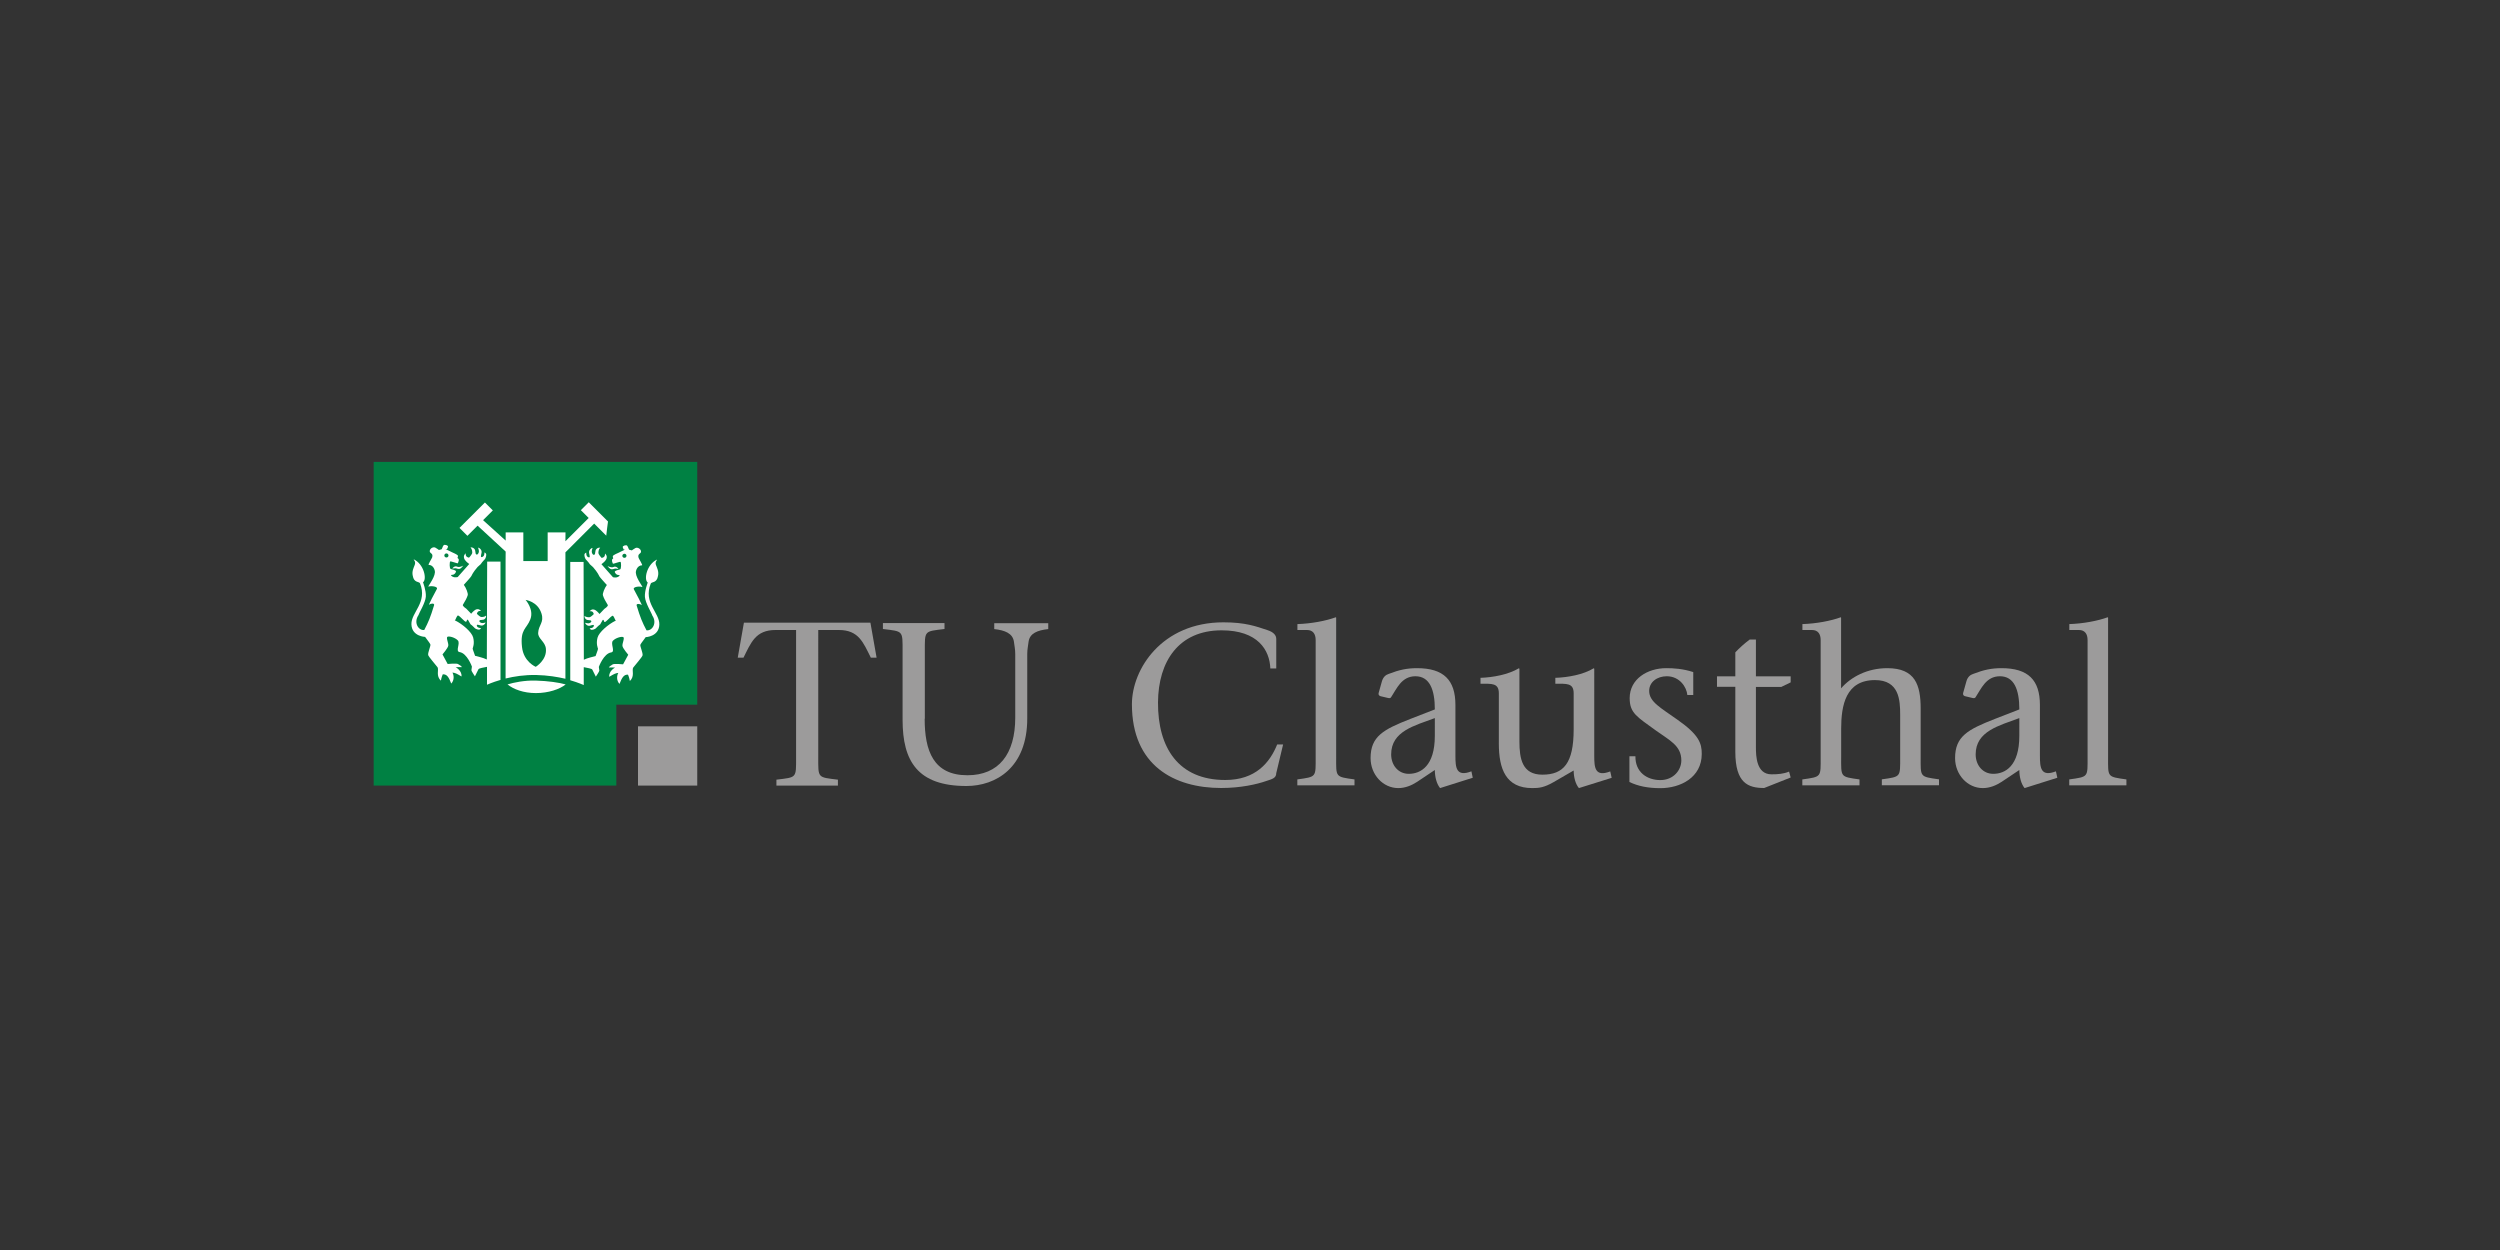 <?xml version="1.0" encoding="UTF-8"?>
<svg xmlns="http://www.w3.org/2000/svg" xmlns:xlink="http://www.w3.org/1999/xlink" version="1.1" id="Ebene_1" x="0px" y="0px" viewBox="0 0 300 150" style="enable-background:new 0 0 300 150;" xml:space="preserve">
<rect x="0" y="0" width="300" height="150" fill="#333333" stroke="none"/>
<style type="text/css">
	.st0{fill:#9C9B9B;}
	.st1{fill:#008143;}
	.st2{fill:#FFFFFF;}
</style>
<g>
	<g>
		<rect x="76.56" y="87.16" class="st0" width="7.11" height="7.11"></rect>
	</g>
	<polygon class="st1" points="83.67,84.56 83.67,55.43 44.84,55.43 44.84,94.27 73.96,94.27 73.96,84.56  "></polygon>
	<path class="st2" d="M54.6,67.97c0.23-0.06,0.26,0.11,0.55,0.06c0.31-0.06,0.44-0.16,0.44-0.16s-0.24,0.38-0.48,0.4   c-0.2,0.02-0.3-0.07-0.47-0.08c-0.2,0-0.36,0.05-0.36,0.05S54.38,68.03,54.6,67.97z"></path>
	<path class="st2" d="M73.89,68.01c-0.23-0.06-0.26,0.11-0.55,0.06c-0.31-0.06-0.44-0.16-0.44-0.16s0.24,0.38,0.48,0.4   c0.2,0.02,0.3-0.07,0.47-0.08c0.2,0,0.36,0.05,0.36,0.05S74.12,68.07,73.89,68.01z"></path>
	<path class="st2" d="M70.03,67.43h-1.6v14.2c1,0.29,1.62,0.58,1.62,0.58l0-2.15c0.42,0.1,0.96,0.15,1.03,0.3l0.42,0.84   c0,0,0.44-0.65,0.42-0.73c-0.02-0.08-0.06-0.44-0.06-0.44s0.58-1.61,1.48-1.74c0.54-0.08-0.12-1.05,0.21-1.4   c0.31-0.33,1-0.54,1.23-0.44c0.23,0.1-0.15,0.79-0.08,1.09c0.06,0.29,0.69,1.03,0.69,1.03l-0.62,1.15c0,0-1.02-0.1-1.23,0   c-0.21,0.11-0.46,0.29-0.48,0.38c0.25-0.02,0.75,0.01,0.75,0.01s-0.77,0.39-0.7,1.11c0.57-0.34,0.75-0.44,1.09-0.47   c-0.19,0.32-0.24,0.92,0.14,1.32c0.31-0.81,0.55-1.14,1.02-1.11c0.03,0.04,0.18,0.45,0.22,0.76c0.62-0.56,0.22-1.28,0.4-1.6   c0.21-0.29,1.09-1.27,1.13-1.48c0.05-0.29-0.31-1.08-0.27-1.25c0.02-0.09,0.27-0.43,0.49-0.72c0,0,0,0,0.15-0.21   c0,0,1.59-0.05,1.64-1.5c0.05-1.45-1.96-2.61-1.03-4.93c0.1-0.24,0.73-0.03,0.87-0.91c0.13-0.54-0.13-1-0.23-1.28   c-0.18-0.41,0.14-0.62,0.11-0.69c-1.23,0.58-1.61,2.4-1.11,2.76c0,0-0.39,0.99-0.34,1.72c0.05,0.73,0.81,1.94,0.89,2.24   c0.61,0.91-0.02,1.86-0.7,1.77c-0.5-0.95-0.75-1.54-1.18-2.97c-0.08-0.27,0.4-0.23,0.57-0.07c0.23,0.23-0.72-1.55-0.9-1.87   c-0.18-0.32,0.72-0.41,0.97-0.29c0.26,0.12-0.69-0.95-0.74-1.7c-0.02-0.32,0.22-0.9,0.74-0.9c0.13,0-0.37-0.77-0.41-0.9   c-0.16-0.55,0.33-0.44,0.29-0.79c-0.03-0.27-0.39-0.51-0.66-0.39c-0.18,0.09-0.44,0.29-0.44,0.29s-0.05-0.02-0.33-0.09   c-0.12-0.2-0.15-0.53-0.36-0.53c-0.15,0-0.28,0.05-0.36,0.12c-0.07,0.07-0.04,0.14,0,0.23c0.02,0.04,0.08,0.17,0.08,0.17l0.16,0   c-0.38,0.16-0.64,0.33-0.78,0.38c-0.14,0.04-0.58,0.27-0.67,0.36c-0.03,0.03-0.04,0.14,0.01,0.24c0.04,0.1-0.01,0.11-0.05,0.14   c-0.19,0.1-0.01,0.49,0.03,0.57c0.03,0.06,0.85-0.28,0.92-0.21c0.07,0.07,0.11,0.86-0.07,0.9c-0.18,0.05-0.6,0.14-0.63,0.28   C73.75,68.65,73.91,69,74.22,69c0.32,0-0.01,0.24-0.2,0.28c-0.15,0.04-0.39,0.01-0.46-0.01l-1.39-1.57   c0.1-0.07,0.23-0.17,0.37-0.31c0.29-0.29,0.27-0.47,0.27-0.61c0-0.15-0.21-0.36-0.21-0.36s0.02,0.28-0.1,0.39   c-0.11,0.11-0.3,0.14-0.3,0.14s-0.17-0.16-0.25-0.3c-0.09-0.16-0.19-0.2-0.12-0.54c0.07-0.33,0.2-0.37,0.2-0.37s-0.2-0.1-0.45,0.13   c-0.22,0.2-0.09,0.59-0.25,0.69c-0.15,0.1-0.32-0.16-0.32-0.36c0-0.19,0.1-0.45,0.1-0.45s-0.12-0.01-0.28,0.16   c-0.29,0.32-0.06,0.58-0.06,0.87c0,0.19-0.25,0.09-0.34-0.05c-0.1-0.16-0.08-0.42-0.08-0.42s-0.22,0.07-0.22,0.28   c0,0.21,0.08,0.39,0.12,0.47c0.04,0.09,0.34,0.34,0.54,0.66l0.38,0.34c0.56,0.65,0.68,0.96,0.74,1.08   c0.07,0.14,0.66,0.78,0.91,1.06c-0.27,0.36-0.54,1.03-0.47,1.24c0.1,0.33,0.33,0.76,0.58,1.15c0.1,0.15-0.41,0.48-0.41,0.48   l-0.58,0.61c-0.07-0.09-0.17-0.2-0.3-0.32c-0.28-0.25-0.44-0.23-0.57-0.22c-0.13,0.01-0.32,0.21-0.32,0.21s0.25-0.03,0.36,0.07   c0.11,0.1,0.14,0.27,0.14,0.27s-0.14,0.16-0.26,0.24c-0.14,0.09-0.18,0.18-0.48,0.13c-0.31-0.05-0.35-0.16-0.35-0.16   s-0.08,0.19,0.14,0.4c0.19,0.19,0.54,0.06,0.64,0.2c0.09,0.13-0.14,0.29-0.31,0.3c-0.17,0.01-0.41-0.07-0.41-0.07s0,0.11,0.16,0.25   c0.31,0.25,0.53,0.03,0.79,0.01c0.17-0.01,0.09,0.23-0.04,0.31c-0.15,0.1-0.37,0.09-0.37,0.09s0.07,0.2,0.26,0.19   c0.19-0.01,0.35-0.09,0.42-0.13c0.08-0.04,0.29-0.32,0.58-0.52l0.31-0.54c0.18-0.05,0.09,0.2,0.23,0.25   c0.14,0.05,0.63-0.59,0.92-0.74c0.15-0.08,0.25,0.33,0.43,0.64l-0.07-0.04c-0.83,0.41-1.97,1.36-2.14,2.03   c-0.19,0.75,0.04,1.23,0.06,1.32c0.02,0.08-0.27,0.77-0.29,0.88c-0.28,0.08-0.94,0.21-1.41,0.44L70.03,67.43z"></path>
	<path class="st2" d="M58.46,67.39h1.6v14.2c-1,0.29-1.62,0.58-1.62,0.58l0-2.15c-0.42,0.1-0.96,0.15-1.03,0.3l-0.42,0.84   c0,0-0.44-0.65-0.42-0.73c0.02-0.08,0.06-0.44,0.06-0.44s-0.58-1.61-1.48-1.74c-0.54-0.08,0.12-1.05-0.21-1.4   c-0.31-0.33-1-0.54-1.23-0.44c-0.23,0.1,0.15,0.79,0.08,1.09c-0.06,0.29-0.69,1.03-0.69,1.03l0.62,1.15c0,0,1.02-0.1,1.23,0   c0.21,0.11,0.46,0.29,0.48,0.38c-0.25-0.02-0.75,0.01-0.75,0.01s0.77,0.39,0.7,1.11c-0.57-0.34-0.75-0.44-1.09-0.47   c0.19,0.32,0.24,0.92-0.14,1.32c-0.31-0.82-0.55-1.14-1.02-1.11c-0.03,0.04-0.18,0.45-0.22,0.76c-0.62-0.56-0.23-1.28-0.4-1.6   c-0.21-0.29-1.09-1.27-1.13-1.48c-0.05-0.29,0.31-1.08,0.27-1.25c-0.02-0.09-0.27-0.43-0.49-0.72c0,0,0,0-0.15-0.2   c0,0-1.59-0.05-1.64-1.5c-0.05-1.45,1.96-2.61,1.03-4.93c-0.1-0.24-0.73-0.03-0.87-0.91c-0.13-0.54,0.13-1,0.23-1.28   c0.18-0.41-0.14-0.62-0.11-0.69c1.23,0.58,1.61,2.4,1.11,2.76c0,0,0.39,0.99,0.34,1.72c-0.05,0.73-0.81,1.94-0.89,2.23   c-0.61,0.91,0.02,1.86,0.7,1.77c0.5-0.95,0.75-1.54,1.18-2.97c0.08-0.27-0.4-0.23-0.57-0.07c-0.23,0.23,0.72-1.55,0.9-1.87   c0.18-0.32-0.72-0.41-0.97-0.3c-0.26,0.12,0.69-0.95,0.74-1.7c0.02-0.32-0.22-0.9-0.74-0.9c-0.13,0,0.37-0.77,0.41-0.9   c0.16-0.55-0.33-0.44-0.29-0.79c0.03-0.27,0.39-0.51,0.66-0.39c0.18,0.09,0.44,0.29,0.44,0.29s0.05-0.02,0.33-0.09   c0.12-0.2,0.15-0.53,0.36-0.53c0.15,0,0.28,0.05,0.36,0.12c0.07,0.07,0.04,0.14,0,0.23c-0.02,0.05-0.08,0.17-0.08,0.17l-0.16,0   c0.38,0.16,0.64,0.33,0.78,0.38c0.14,0.05,0.58,0.27,0.67,0.36c0.03,0.03,0.04,0.14-0.01,0.24c-0.04,0.1,0.01,0.11,0.05,0.14   c0.19,0.1,0.01,0.49-0.03,0.57c-0.03,0.06-0.85-0.28-0.92-0.21c-0.07,0.07-0.11,0.85,0.07,0.9c0.18,0.05,0.6,0.14,0.63,0.28   c0.02,0.07-0.14,0.42-0.46,0.42c-0.32,0,0.01,0.24,0.2,0.28c0.15,0.04,0.39,0.01,0.46-0.01l1.39-1.57   c-0.1-0.07-0.23-0.17-0.37-0.31c-0.29-0.29-0.27-0.47-0.27-0.62c0-0.15,0.21-0.36,0.21-0.36s-0.02,0.28,0.1,0.39   c0.11,0.11,0.3,0.14,0.3,0.14s0.17-0.16,0.25-0.3c0.09-0.16,0.19-0.2,0.12-0.54c-0.07-0.33-0.2-0.37-0.2-0.37s0.2-0.1,0.45,0.13   c0.22,0.2,0.09,0.59,0.25,0.69c0.15,0.1,0.32-0.17,0.32-0.36c0-0.19-0.1-0.45-0.1-0.45s0.12-0.01,0.28,0.16   c0.29,0.33,0.06,0.58,0.06,0.87c0,0.19,0.25,0.09,0.34-0.05c0.1-0.16,0.08-0.41,0.08-0.41s0.22,0.07,0.22,0.28   c0,0.21-0.08,0.39-0.12,0.47c-0.04,0.09-0.34,0.34-0.54,0.66l-0.38,0.34c-0.56,0.65-0.68,0.96-0.74,1.08   c-0.07,0.14-0.66,0.78-0.91,1.06c0.27,0.36,0.53,1.03,0.47,1.24c-0.1,0.33-0.33,0.76-0.58,1.15c-0.1,0.15,0.41,0.48,0.41,0.48   l0.58,0.6c0.07-0.09,0.17-0.2,0.3-0.32c0.28-0.26,0.44-0.23,0.57-0.22c0.13,0.01,0.32,0.21,0.32,0.21s-0.25-0.03-0.36,0.07   c-0.11,0.1-0.14,0.27-0.14,0.27s0.14,0.16,0.26,0.24c0.14,0.09,0.18,0.18,0.48,0.13c0.31-0.05,0.35-0.16,0.35-0.16   s0.08,0.19-0.14,0.4c-0.19,0.19-0.54,0.06-0.64,0.2c-0.09,0.13,0.14,0.29,0.31,0.3c0.17,0.01,0.41-0.07,0.41-0.07s0,0.11-0.16,0.25   c-0.31,0.25-0.53,0.03-0.79,0.02c-0.17-0.01-0.09,0.23,0.04,0.31c0.15,0.09,0.37,0.09,0.37,0.09s-0.07,0.2-0.26,0.19   c-0.19-0.01-0.35-0.09-0.42-0.13c-0.08-0.04-0.29-0.32-0.58-0.52l-0.31-0.54c-0.18-0.05-0.09,0.2-0.23,0.24   c-0.14,0.05-0.63-0.59-0.92-0.74c-0.15-0.08-0.25,0.33-0.43,0.64l0.07-0.04c0.83,0.41,1.97,1.36,2.14,2.03   c0.19,0.75-0.04,1.23-0.06,1.32c-0.02,0.08,0.27,0.77,0.29,0.88c0.28,0.08,0.94,0.21,1.41,0.44L58.46,67.39z"></path>
	<path class="st2" d="M60.9,82.13c0.71,0.58,1.93,1.04,3.41,1.04c1.49,0,2.86-0.46,3.57-1.04c-0.77-0.22-2.1-0.42-3.59-0.46   C62.93,81.63,61.66,81.9,60.9,82.13z"></path>
	<path class="st2" d="M67.85,64.95l2.79-2.79l-0.94-0.94l0.95-0.95l2.31,2.31l-0.1,0.75l-0.11,0.95l-1.45-1.45l-3.45,3.45l0,1.07   v14.1c-0.94-0.22-2.14-0.42-3.5-0.45c-1.39-0.03-2.67,0.17-3.68,0.42V67.39l0.01-1.2l-3.37-3.11l-1.22,1.22l-0.95-0.95l3.05-3.05   l0.95,0.95l-1.17,1.17l2.71,2.45v-0.98h2.12v3.44h2.92v-3.44h2.14L67.85,64.95z"></path>
	<g>
		<path class="st1" d="M53.82,66.66c0,0.13-0.11,0.24-0.25,0.24s-0.25-0.11-0.25-0.24c0-0.14,0.11-0.25,0.25-0.25    S53.82,66.52,53.82,66.66z"></path>
	</g>
	<g>
		<path class="st1" d="M74.68,66.7c0,0.13,0.11,0.24,0.25,0.24c0.14,0,0.25-0.11,0.25-0.24c0-0.14-0.11-0.25-0.25-0.25    C74.79,66.46,74.68,66.57,74.68,66.7z"></path>
	</g>
	<g>
		<path class="st1" d="M64.29,80.02c0,0,1.34-0.81,1.22-2.15c-0.07-0.88-0.96-1.21-0.93-1.92c0.04-0.97,0.75-1.24,0.39-2.35    c-0.46-1.44-1.9-1.61-1.9-1.61s1.03,1.14,0.57,2.33c-0.44,1.16-1.24,1.16-1,3.32C62.83,79.42,64.29,80.02,64.29,80.02z"></path>
	</g>
	<g>
		<path class="st0" d="M98.19,90.84c0,2.55-0.11,2.42,2.36,2.72v0.71h-7.38v-0.71c2.47-0.3,2.36-0.16,2.36-2.72V75.6h-2.47    c-2.39,0-2.94,1.51-3.84,3.32h-0.69l0.74-4.2h15.18l0.74,4.2h-0.69c-0.91-1.81-1.45-3.32-3.84-3.32h-2.47V90.84z"></path>
		<path class="st0" d="M110.96,86.25c0,3.84,1.04,6.78,5.13,6.78c3.76,0,5.74-2.53,5.74-6.92v-7.63c0-0.58-0.11-1.04-0.16-1.48    c-0.14-0.99-1.07-1.37-2.36-1.51v-0.71h6.48v0.71c-1.32,0.14-2.22,0.52-2.36,1.51c-0.05,0.44-0.16,0.91-0.16,1.48v7.74    c0,5.9-3.76,8.1-7.3,8.1c-5.85,0-7.66-2.97-7.66-7.93V78.2c0-2.55,0.11-2.42-2.36-2.72v-0.71h7.39v0.71    c-2.47,0.3-2.36,0.17-2.36,2.72V86.25z"></path>
		<path class="st0" d="M153.97,89.35l-0.82,3.43c0,0.6-0.49,0.71-1.26,0.96c-1.04,0.36-2.96,0.82-5.35,0.82    c-5.63,0-10.71-2.69-10.71-10.05c0-4.23,3.6-9.83,10.98-9.83c2.66,0,3.93,0.49,5.27,0.93c0.77,0.25,1.07,0.63,1.07,1.07v3.54    h-0.71c-0.08-2.2-1.48-4.58-5.85-4.58c-5.13,0-7.6,3.71-7.63,8.65c-0.03,5.46,2.47,9.31,8.07,9.31c3.65,0,5.35-2.09,6.23-4.26    H153.97z"></path>
		<path class="st0" d="M160.34,74.12v16.69c0,2.47-0.14,2.39,2.2,2.72v0.71h-6.86v-0.71c2.33-0.33,2.2-0.25,2.2-2.72v-14    c0-0.74-0.33-1.21-1.04-1.21h-1.15v-0.71c1.65-0.05,3.41-0.38,4.61-0.82L160.34,74.12z"></path>
		<path class="st0" d="M172.81,94.57c-0.41-0.49-0.63-1.34-0.63-2.17l-2.14,1.43c-0.63,0.41-1.4,0.74-2.25,0.74    c-1.81,0-3.32-1.59-3.32-3.6c0-2.61,1.54-3.43,4.75-4.69l2.96-1.15c0-2.39-0.63-3.98-2.33-3.98c-1.67,0-2.25,1.51-2.91,2.5    c-0.08,0.14-0.19,0.14-0.36,0.11l-0.93-0.22c-0.16-0.06-0.25-0.16-0.22-0.36l0.41-1.46c0.17-0.52,0.47-0.74,0.8-0.85    c1.26-0.49,2.2-0.69,3.4-0.69c3.21,0,4.61,1.43,4.61,4.42v6.09c0,1.4,0.08,2.58,1.92,1.87l0.16,0.77L172.81,94.57z M172.18,86.17    c-2.42,0.91-5.24,1.56-5.24,4.36c0,1.29,0.85,2.33,2.11,2.33c1.43,0,3.13-0.93,3.13-4.56V86.17z"></path>
		<path class="st0" d="M189.47,94.57c-0.41-0.47-0.63-1.32-0.63-2.11l-2.42,1.4c-1.15,0.66-1.76,0.71-2.55,0.71    c-3.16,0-4.01-2.28-4.01-5.35V83.2c0-1.26-0.85-1.15-2.2-1.15v-0.71c1.48-0.05,3.32-0.38,4.61-1.15l0.06,0.06v8.73    c0,2.06,0.33,3.98,2.75,3.98c2.55,0,3.76-1.37,3.76-5.44V83.2c0-1.26-0.85-1.15-2.2-1.15v-0.71c1.51-0.05,3.35-0.38,4.61-1.15    l0.06,0.06V90.7c0,1.4,0.08,2.58,1.92,1.87l0.17,0.77L189.47,94.57z"></path>
		<path class="st0" d="M195.54,90.75h0.71c-0.03,1.92,1.4,2.86,2.99,2.86c1.59,0,2.52-1.21,2.52-2.36c0-1.78-1.43-2.42-3.07-3.6    c-2.22-1.62-3.13-2.06-3.13-3.87c0-2.31,2.14-3.6,4.39-3.6c0.88,0,1.98,0.06,3.24,0.47v2.75h-0.71c-0.08-0.93-0.91-2.25-2.47-2.25    c-1.15,0-2.11,0.69-2.11,1.76c0,1.32,1.4,2.03,3.4,3.46c2.58,1.81,2.91,2.83,2.91,4.09c0,2.86-2.58,4.12-4.97,4.12    c-1.51,0-2.69-0.25-3.71-0.74V90.75z"></path>
		<path class="st0" d="M214.89,81.88l-1.13,0.55h-3.05v7.22c0,1.07,0.05,3.27,1.87,3.27c0.74,0,1.46-0.05,2.11-0.33l0.19,0.71    l-3.18,1.26c-1.92,0-3.46-0.58-3.46-4.34v-7.8h-2.2v-1.26h2.2v-2.88c0.49-0.52,1.04-1.02,1.73-1.54h0.74v4.42h4.17V81.88z"></path>
		<path class="st0" d="M220.93,74.12v8.48c1.18-1.37,3.16-2.42,5.54-2.42c3.35,0,4.01,2,4.01,4.86v5.76c0,2.47-0.14,2.39,2.2,2.72    v0.71h-6.86v-0.71c2.33-0.33,2.2-0.25,2.2-2.72v-5.05c0-1.73-0.11-4.14-3.02-4.14c-3.51,0-4.06,3.02-4.06,5.85v3.35    c0,2.47-0.14,2.39,2.2,2.72v0.71h-6.86v-0.71c2.33-0.33,2.2-0.25,2.2-2.72v-14c0-0.74-0.33-1.21-1.04-1.21h-1.15v-0.71    c1.65-0.05,3.41-0.38,4.61-0.82L220.93,74.12z"></path>
		<path class="st0" d="M242.95,94.57c-0.41-0.49-0.63-1.34-0.63-2.17l-2.14,1.43c-0.63,0.41-1.4,0.74-2.25,0.74    c-1.81,0-3.32-1.59-3.32-3.6c0-2.61,1.54-3.43,4.75-4.69l2.96-1.15c0-2.39-0.63-3.98-2.33-3.98c-1.67,0-2.25,1.51-2.91,2.5    c-0.08,0.14-0.19,0.14-0.36,0.11l-0.93-0.22c-0.16-0.06-0.25-0.16-0.22-0.36l0.41-1.46c0.16-0.52,0.47-0.74,0.8-0.85    c1.26-0.49,2.2-0.69,3.4-0.69c3.21,0,4.61,1.43,4.61,4.42v6.09c0,1.4,0.08,2.58,1.92,1.87l0.17,0.77L242.95,94.57z M242.32,86.17    c-2.42,0.91-5.24,1.56-5.24,4.36c0,1.29,0.85,2.33,2.11,2.33c1.43,0,3.13-0.93,3.13-4.56V86.17z"></path>
		<path class="st0" d="M252.97,74.12v16.69c0,2.47-0.14,2.39,2.2,2.72v0.71h-6.86v-0.71c2.33-0.33,2.2-0.25,2.2-2.72v-14    c0-0.74-0.33-1.21-1.04-1.21h-1.15v-0.71c1.65-0.05,3.4-0.38,4.61-0.82L252.97,74.12z"></path>
	</g>
</g>
<g>
</g>
<g>
</g>
<g>
</g>
<g>
</g>
<g>
</g>
<g>
</g>
<g>
</g>
<g>
</g>
<g>
</g>
<g>
</g>
<g>
</g>
<g>
</g>
<g>
</g>
<g>
</g>
<g>
</g>
</svg>

